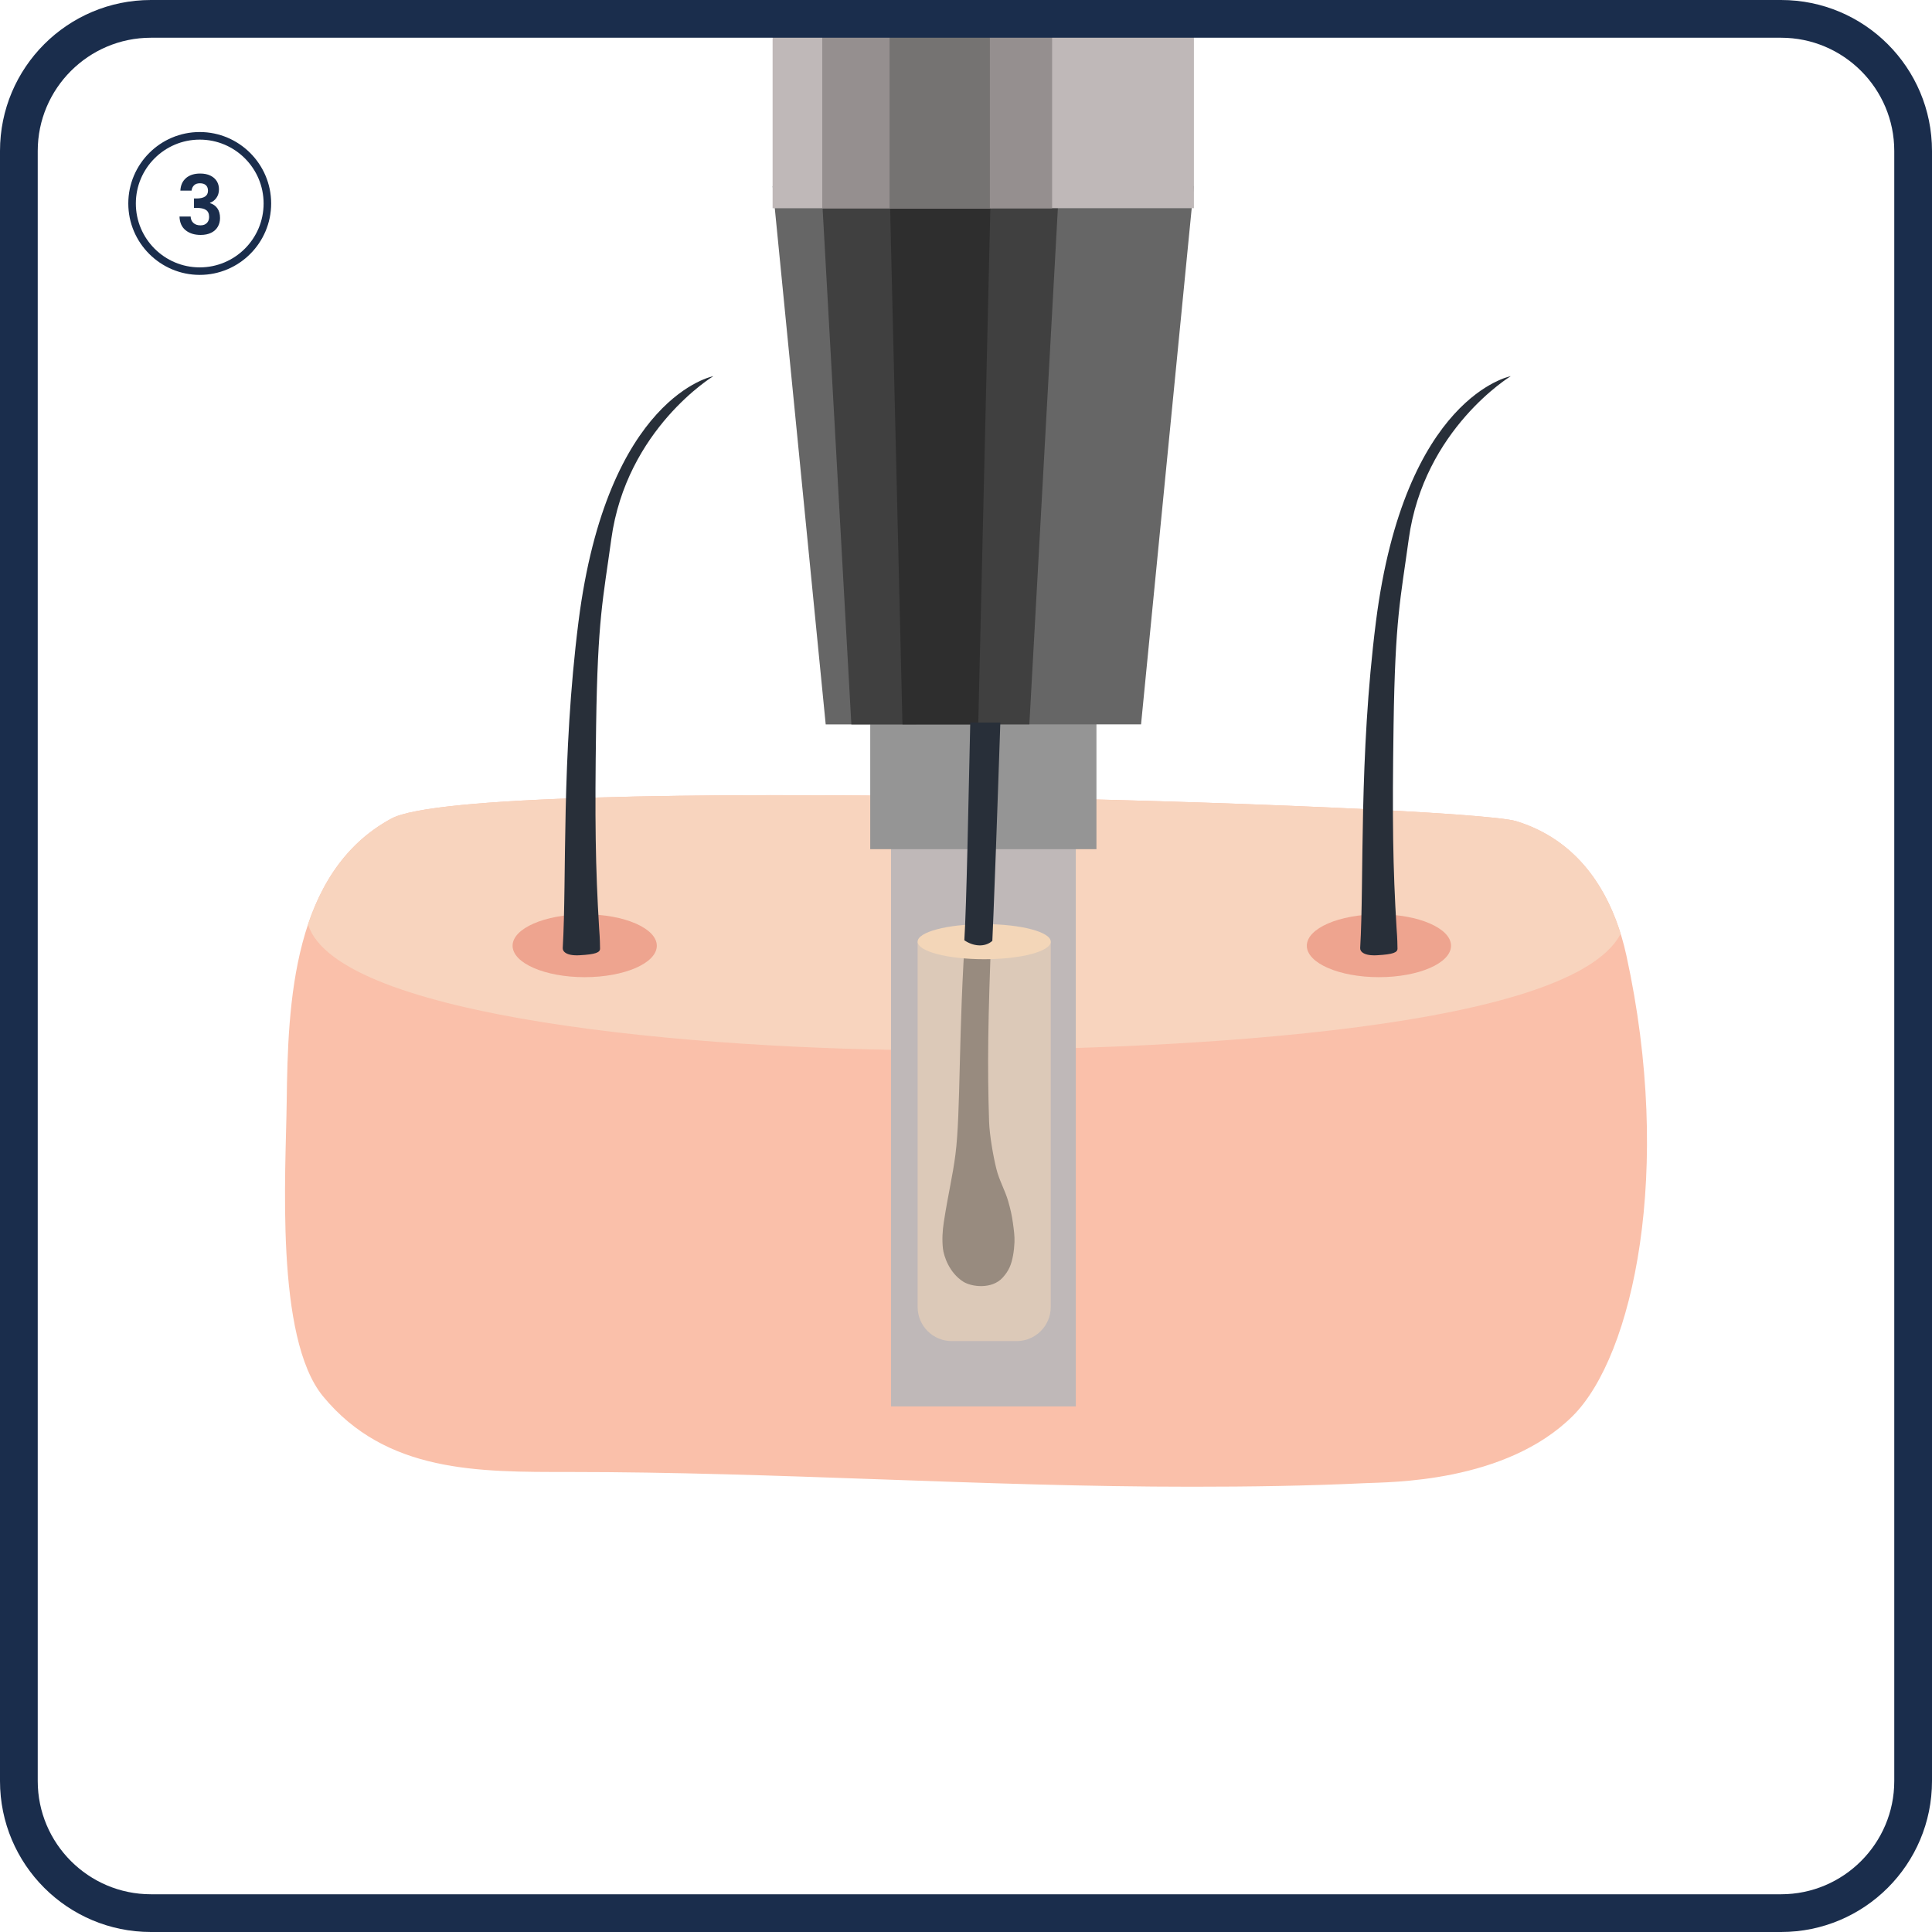 <?xml version="1.0" encoding="UTF-8"?>
<svg id="Layer_1" data-name="Layer 1" xmlns="http://www.w3.org/2000/svg" viewBox="0 0 512 512">
  <defs>
    <style>
      .cls-1 {
        fill: #eea48f;
      }

      .cls-2 {
        fill: #959595;
      }

      .cls-3, .cls-4 {
        fill: #f3d6b8;
      }

      .cls-5 {
        fill: #bfb8b8;
      }

      .cls-6 {
        fill: #2e2e2e;
      }

      .cls-7 {
        fill: #fac0aa;
      }

      .cls-8 {
        fill: #757372;
      }

      .cls-9 {
        fill: #404040;
      }

      .cls-10 {
        fill: #666;
      }

      .cls-11 {
        fill: #1a2d4c;
      }

      .cls-12 {
        fill: #282f39;
      }

      .cls-4 {
        opacity: .55;
      }

      .cls-13 {
        fill: #f8d4be;
      }

      .cls-14 {
        fill: #958f8f;
      }
    </style>
  </defs>
  <g>
    <path class="cls-7" d="m411.31,221.96c-2.84-1.8-6-3.26-9.51-4.34-14.14-4.33-275.87-12.7-298.07-.69-26.18,14.16-27.44,48.78-27.75,75.01-.22,18.5-3.18,62.54,9.63,78.1,16.73,20.33,41.25,20.05,65.17,20.05,55.27,0,109.87,3.91,164.98,3.91,15.45,0,30.75-.22,46.1-.95,6.31-.3,37.06-.02,54.92-17.79,16.06-15.99,26.71-65.08,14.22-122.09-2.86-13.04-9.03-24.47-19.68-31.21Z"/>
    <path class="cls-13" d="m81.63,244.99c7.76,24.7,102.67,33.33,167.58,33.33,50.51,0,166.23-3.81,180.27-30.85-3.29-10.64-9.1-19.78-18.17-25.52-2.84-1.8-6-3.26-9.51-4.34-14.14-4.33-275.87-12.7-298.07-.69-11.5,6.22-18.19,16.39-22.1,28.06Z"/>
    <path class="cls-1" d="m279.3,250.63c0,4.6-8.55,8.33-19.11,8.33s-19.11-3.73-19.11-8.33,8.56-8.33,19.11-8.33,19.11,3.73,19.11,8.33Z"/>
    <path class="cls-1" d="m384.54,250.63c0,4.6-8.56,8.33-19.11,8.33s-19.11-3.73-19.11-8.33,8.55-8.33,19.11-8.33,19.11,3.73,19.11,8.33Z"/>
    <path class="cls-1" d="m174.06,250.63c0,4.6-8.55,8.33-19.11,8.33s-19.11-3.73-19.11-8.33,8.56-8.33,19.11-8.33,19.11,3.73,19.11,8.33Z"/>
    <path class="cls-12" d="m159.02,251.39c-.03-2.91-.17-4.13-.25-5.48-.97-16.1-1.16-28.54-.79-53.69.42-28.47,1.83-33.35,4.02-49.35,4-29.21,27.04-43.18,27.04-43.18,0,0-28.15,5.2-35.74,65.13-4.56,36.04-3.09,68.07-4.17,86.43-.05.88.94,2.11,4.51,1.9,4.18-.24,5.39-.72,5.38-1.77Z"/>
    <path class="cls-12" d="m370.35,251.39c-.03-2.91-.17-4.13-.25-5.48-.97-16.1-1.16-28.54-.79-53.69.42-28.47,1.83-33.35,4.02-49.35,4-29.21,27.04-43.18,27.04-43.18,0,0-28.15,5.2-35.74,65.13-4.56,36.04-3.09,68.07-4.17,86.43-.05.88.94,2.11,4.51,1.9,4.18-.24,5.39-.72,5.38-1.77Z"/>
    <g>
      <rect class="cls-5" x="236.13" y="98.09" width="48.97" height="274.62"/>
      <rect class="cls-2" x="230.62" y="122.71" width="59.95" height="102.33"/>
      <polygon class="cls-10" points="218.82 191.98 302.39 191.96 316.39 49.31 204.75 49.34 218.82 191.98"/>
      <polygon class="cls-9" points="225.62 191.98 272.79 191.96 280.67 49.32 217.67 49.33 225.62 191.98"/>
      <polygon class="cls-6" points="239.16 191.97 259.25 191.97 262.59 49.32 235.75 49.33 239.16 191.97"/>
      <path class="cls-5" d="m312.53-18.73c-32.89-14.03-72.9-4.35-107.78.89V55.19s111.65-.02,111.65-.02V-17.23c-1.3-.46-2.59-.95-3.86-1.5Z"/>
      <path class="cls-14" d="m217.9-19.94V55.19s60.92-.01,60.92-.01V-25.8c-20.05-.91-41.02,2.59-60.92,5.86Z"/>
      <path class="cls-8" d="m235.74-22.78V55.18s26.59,0,26.59,0V-25.66c-8.86.51-17.77,1.57-26.59,2.88Z"/>
      <g>
        <path class="cls-12" d="m267.2,318.38c-.89-3.04-2.38-5.51-3.16-8.65-.84-3.4-1.8-8.91-1.92-12.47-.47-14.72-.33-26.61.68-52.11h-6.85c-2.01,28.43-1.31,49.56-2.75,60.81-.75,5.85-1.93,10.41-3.09,17.98-.34,2.24-.48,4.59-.23,6.9.22,1.99,1.65,6.46,5.41,8.83,2.19,1.38,7.6,2.08,10.46-1.12,1.63-1.82,2.27-3.39,2.73-5.9.2-1.08.32-2.33.37-3.45.07-1.65-.18-3.37-.4-5.01-.27-2.04-.7-3.92-1.26-5.82Z"/>
        <path class="cls-4" d="m269.43,355.4h-17.21c-4.99,0-9.04-4.05-9.04-9.04v-96.81h35.28v96.81c0,4.99-4.05,9.04-9.04,9.04Z"/>
        <ellipse class="cls-3" cx="260.82" cy="249.55" rx="17.64" ry="4.65"/>
        <path class="cls-12" d="m257.13,191.48c-.49,21.16-.97,48.11-1.57,57.7,2.28,1.58,5.38,1.97,7.42.16.09-2.43.19-4.19.29-6.81.92-23.19,1.38-38.72,1.83-51.05h-7.98Z"/>
      </g>
    </g>
  </g>
  <path class="cls-11" d="m472,10c16.54,0,30,13.46,30,30v432c0,16.54-13.46,30-30,30H40c-16.54,0-30-13.46-30-30V40c0-16.54,13.46-30,30-30h432m0-10H40C17.91,0,0,17.91,0,40v432c0,22.09,17.91,40,40,40h432c22.09,0,40-17.91,40-40V40c0-22.09-17.91-40-40-40h0Z"/>
  <g>
    <path class="cls-11" d="m52.93,72.85c-10.44,0-18.93-8.49-18.93-18.93s8.49-18.93,18.93-18.93,18.93,8.49,18.93,18.93-8.49,18.93-18.93,18.93Zm0-35.85c-9.33,0-16.93,7.59-16.93,16.93s7.59,16.93,16.93,16.93,16.93-7.59,16.93-16.93-7.59-16.93-16.93-16.93Z"/>
    <path class="cls-11" d="m49.31,47.17c.95-.79,2.19-1.18,3.74-1.18,1.05,0,1.96.18,2.71.55s1.32.87,1.7,1.49c.38.63.57,1.34.57,2.13,0,.91-.24,1.68-.7,2.31-.47.63-1.03,1.05-1.68,1.27v.09c.84.26,1.49.72,1.96,1.39.47.66.7,1.52.7,2.56,0,.87-.2,1.64-.6,2.32-.4.68-.98,1.21-1.75,1.59s-1.7.57-2.78.57c-1.63,0-2.96-.41-3.99-1.24s-1.57-2.04-1.62-3.64h2.95c.03.71.27,1.28.73,1.7s1.08.64,1.87.64c.74,0,1.3-.21,1.7-.62s.6-.94.6-1.59c0-.87-.27-1.49-.82-1.86-.55-.38-1.4-.56-2.56-.56h-.63v-2.49h.63c2.05,0,3.08-.69,3.08-2.06,0-.62-.18-1.11-.55-1.45-.37-.35-.9-.52-1.59-.52s-1.2.18-1.57.55-.58.83-.64,1.4h-2.97c.07-1.44.58-2.56,1.53-3.35Z"/>
  </g>
</svg>